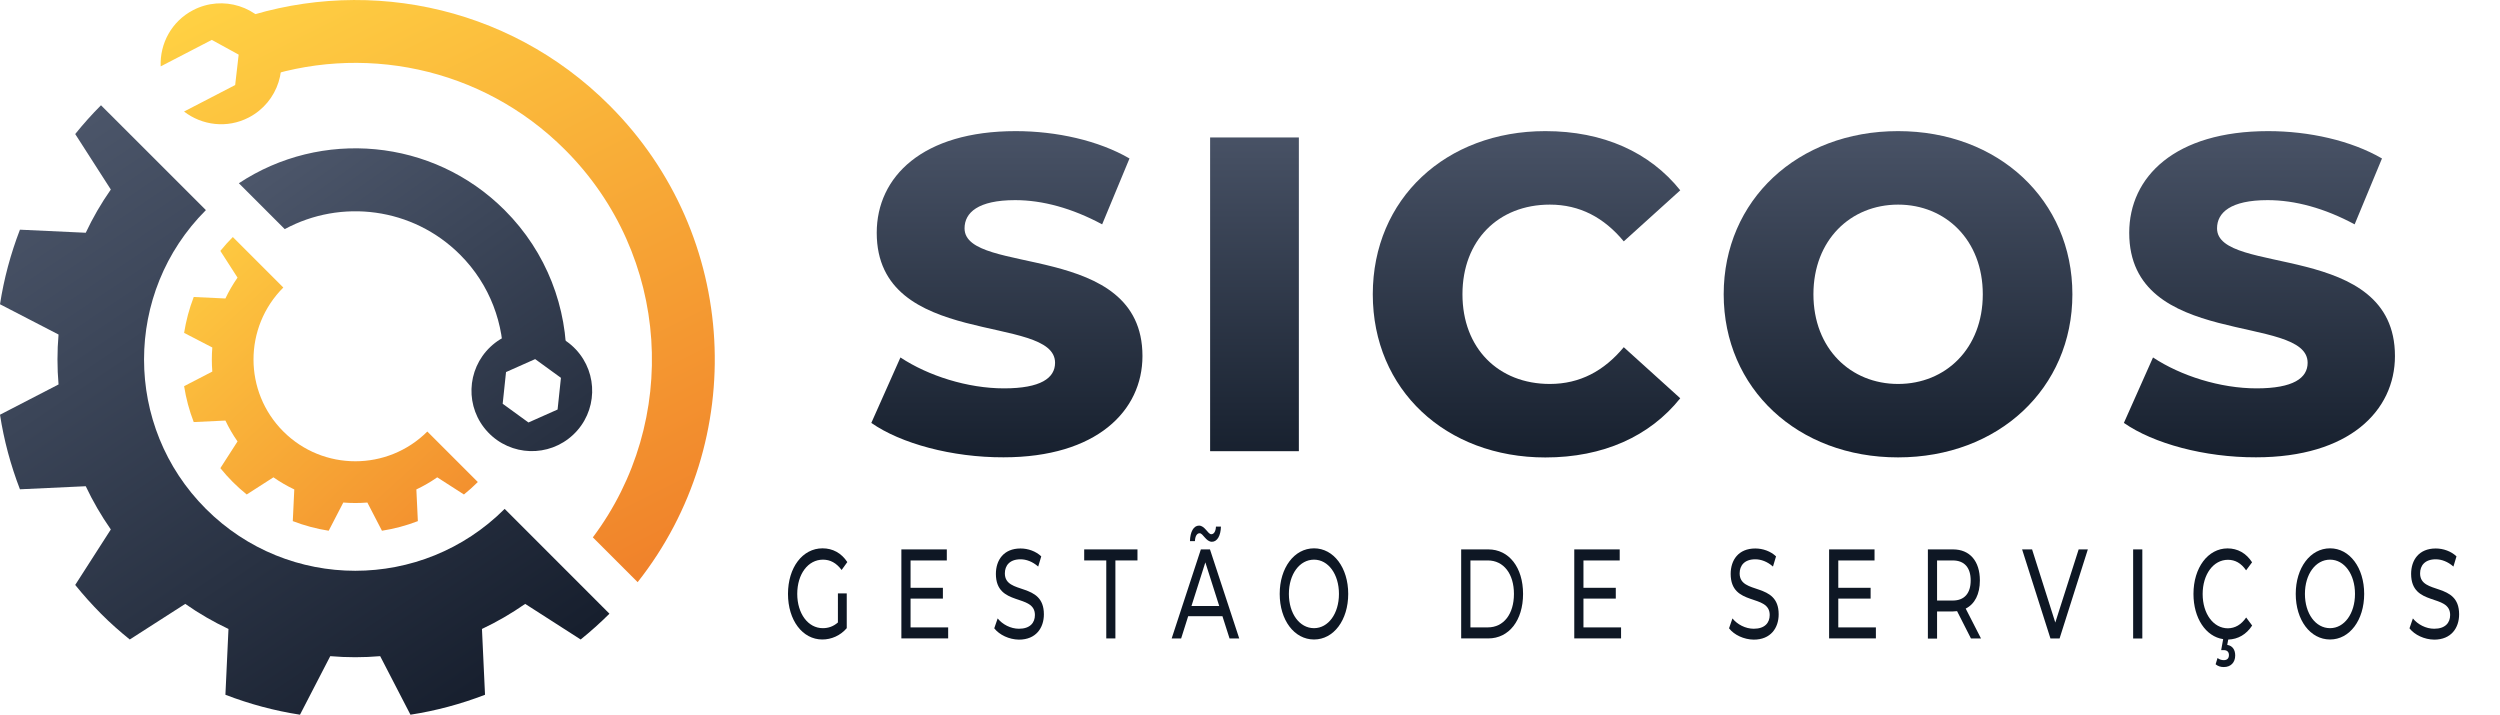 <?xml version="1.0" encoding="utf-8"?>
<!-- Generator: Adobe Illustrator 27.0.0, SVG Export Plug-In . SVG Version: 6.00 Build 0)  -->
<svg version="1.1" id="Camada_1" xmlns="http://www.w3.org/2000/svg" xmlns:xlink="http://www.w3.org/1999/xlink" x="0px" y="0px"
	 viewBox="0 0 351.02 100.36" style="enable-background:new 0 0 351.02 100.36;" xml:space="preserve">
<style type="text/css">
	.st0{fill:url(#SVGID_1_);}
	.st1{fill:url(#SVGID_00000080890965213946419380000005053447112551829642_);}
	.st2{fill:url(#SVGID_00000174566608218760759420000010535148629695932587_);}
	.st3{fill:url(#SVGID_00000155135995818316164640000004165949337401866686_);}
	.st4{fill:url(#SVGID_00000057835875481735500010000010610460424865494929_);}
	.st5{fill:url(#SVGID_00000011753235085709465030000012743336407885845950_);}
	.st6{fill:url(#SVGID_00000106858037178105473200000018205858917614064306_);}
	.st7{fill:url(#SVGID_00000080169447705292939320000000924811806147765633_);}
	.st8{fill:url(#SVGID_00000034792486488156828360000005660035687973901502_);}
	.st9{fill:url(#SVGID_00000107549685687292456250000014165357414272536506_);}
	.st10{fill:url(#SVGID_00000045587988285108229270000004781212589649491620_);}
	.st11{fill:#0E1724;}
</style>
<g>
	<g>
		<g>
			<g>
				
					<linearGradient id="SVGID_1_" gradientUnits="userSpaceOnUse" x1="3.84" y1="61.378" x2="68.881" y2="157.995" gradientTransform="matrix(1 0 0 1 0.882 -41.614)">
					<stop  offset="0" style="stop-color:#4C566A"/>
					<stop  offset="0.272" style="stop-color:#3B4558"/>
					<stop  offset="0.858" style="stop-color:#171F2E"/>
					<stop  offset="1" style="stop-color:#0E1724"/>
				</linearGradient>
				<path class="st0" d="M28.91,71.45c-11.58-11.58-11.58-30.37,0-41.95L14.18,14.78c-1.29,1.29-2.5,2.65-3.62,4.04l5,7.79
					c-1.36,1.94-2.53,3.97-3.52,6.07L2.8,32.25c-1.31,3.4-2.25,6.91-2.8,10.47l8.22,4.25c-0.2,2.33-0.2,4.68,0,7.01L0,58.23
					c0.55,3.56,1.49,7.07,2.8,10.47l9.24-0.43c0.99,2.1,2.17,4.13,3.52,6.07l-5,7.79c1.12,1.39,2.33,2.74,3.62,4.04
					s2.65,2.5,4.04,3.62l7.79-5c1.94,1.36,3.97,2.53,6.07,3.52l-0.43,9.24c3.4,1.31,6.91,2.25,10.47,2.8l4.25-8.22
					c2.33,0.2,4.68,0.2,7.01,0l4.25,8.22c3.56-0.55,7.07-1.49,10.47-2.8l-0.43-9.24c2.1-0.99,4.13-2.17,6.07-3.52l7.79,5
					c1.39-1.12,2.74-2.33,4.04-3.62L70.86,71.45C59.27,83.04,40.49,83.04,28.91,71.45z"/>
			</g>
			<g>
				
					<linearGradient id="SVGID_00000170279707162880920620000016477443528595607425_" gradientUnits="userSpaceOnUse" x1="18.844" y1="75.933" x2="71.876" y2="134.633" gradientTransform="matrix(1 0 0 1 0.882 -41.614)">
					<stop  offset="0" style="stop-color:#FFD143"/>
					<stop  offset="1" style="stop-color:#EE7727"/>
				</linearGradient>
				<path style="fill:url(#SVGID_00000170279707162880920620000016477443528595607425_);" d="M39.78,60.58
					c-5.58-5.58-5.58-14.63,0-20.21l-7.09-7.09c-0.62,0.62-1.2,1.27-1.75,1.95l2.41,3.75c-0.65,0.94-1.22,1.91-1.7,2.93L27.2,41.7
					c-0.63,1.64-1.08,3.33-1.35,5.04l3.96,2.05c-0.09,1.12-0.09,2.25,0,3.38l-3.96,2.05c0.27,1.72,0.72,3.41,1.35,5.04l4.45-0.21
					c0.48,1.01,1.04,1.99,1.7,2.93l-2.41,3.75c0.54,0.67,1.12,1.32,1.75,1.95c0.62,0.62,1.27,1.2,1.95,1.75l3.75-2.41
					c0.94,0.65,1.91,1.22,2.93,1.7l-0.21,4.45c1.64,0.63,3.33,1.08,5.04,1.35l2.05-3.96c1.12,0.09,2.25,0.09,3.38,0l2.05,3.96
					c1.72-0.27,3.41-0.72,5.04-1.35l-0.21-4.45c1.01-0.48,1.99-1.04,2.93-1.7l3.75,2.41c0.67-0.54,1.32-1.12,1.95-1.75l-7.09-7.09
					C54.41,66.16,45.36,66.16,39.78,60.58z"/>
			</g>
			<g>
				
					<linearGradient id="SVGID_00000044891782429972160390000007202926132184537769_" gradientUnits="userSpaceOnUse" x1="49.713" y1="31.477" x2="100.181" y2="132.144" gradientTransform="matrix(1 0 0 1 0.882 -41.614)">
					<stop  offset="0" style="stop-color:#FFD143"/>
					<stop  offset="1" style="stop-color:#EE7727"/>
				</linearGradient>
				<path style="fill:url(#SVGID_00000044891782429972160390000007202926132184537769_);" d="M36.42,9.88c0,0-0.2,0.54-0.51,1.35
					c14.68-5.21,31.69-1.95,43.43,9.8c14.84,14.84,16.14,38.1,3.9,54.42l6.29,6.29c15.65-19.82,14.35-48.65-3.95-66.94
					C71.16,0.36,50.2-3.5,32.26,3.17l1.61,0.9L36.42,9.88z"/>
				
					<linearGradient id="SVGID_00000023996934271176458210000018191062912525040318_" gradientUnits="userSpaceOnUse" x1="26.766" y1="42.981" x2="77.234" y2="143.647" gradientTransform="matrix(1 0 0 1 0.882 -41.614)">
					<stop  offset="0" style="stop-color:#FFD143"/>
					<stop  offset="1" style="stop-color:#EE7727"/>
				</linearGradient>
				<path style="fill:url(#SVGID_00000023996934271176458210000018191062912525040318_);" d="M33.02,11.94l-7.18,3.72
					c2.53,1.95,6.05,2.41,9.08,0.84c4.17-2.16,5.79-7.28,3.64-11.44c-2.16-4.17-7.28-5.8-11.44-3.64c-3.03,1.57-4.69,4.7-4.56,7.9
					l7.18-3.72l3.77,2.07L33.02,11.94z"/>
			</g>
			<g>
				
					<linearGradient id="SVGID_00000121957680769526762330000017687869946703199873_" gradientUnits="userSpaceOnUse" x1="44.65" y1="59.542" x2="98.694" y2="135.244" gradientTransform="matrix(1 0 0 1 0.882 -41.614)">
					<stop  offset="0" style="stop-color:#4C566A"/>
					<stop  offset="0.272" style="stop-color:#3B4558"/>
					<stop  offset="0.858" style="stop-color:#171F2E"/>
					<stop  offset="1" style="stop-color:#0E1724"/>
				</linearGradient>
				<path style="fill:url(#SVGID_00000121957680769526762330000017687869946703199873_);" d="M39.98,32.17
					c7.89-4.27,17.95-3.08,24.62,3.59c4.22,4.22,6.23,9.81,6.07,15.35l3.24-1.85l4.36,0.52l1.26,1.26
					c0.15-7.78-2.74-15.6-8.67-21.53c-10.14-10.14-25.81-11.4-37.32-3.78L39.98,32.17z"/>
				
					<linearGradient id="SVGID_00000034792324423549959860000006830793993678717370_" gradientUnits="userSpaceOnUse" x1="46.482" y1="58.235" x2="100.526" y2="133.937" gradientTransform="matrix(1 0 0 1 0.882 -41.614)">
					<stop  offset="0" style="stop-color:#4C566A"/>
					<stop  offset="0.272" style="stop-color:#3B4558"/>
					<stop  offset="0.858" style="stop-color:#171F2E"/>
					<stop  offset="1" style="stop-color:#0E1724"/>
				</linearGradient>
				<path style="fill:url(#SVGID_00000034792324423549959860000006830793993678717370_);" d="M80.85,49.06
					c-3.21-3.41-8.57-3.58-11.98-0.37c-3.41,3.21-3.58,8.57-0.37,11.98c3.21,3.41,8.57,3.58,11.98,0.37
					C83.89,57.84,84.05,52.47,80.85,49.06z M74.2,59.32l-3.62-2.63l0.47-4.45l4.09-1.82l3.62,2.63l-0.47,4.45L74.2,59.32z"/>
			</g>
		</g>
	</g>
	<g>
		<g>
			<g>
				
					<linearGradient id="SVGID_00000168094556949268770080000016706698981203911840_" gradientUnits="userSpaceOnUse" x1="229.313" y1="15.299" x2="229.313" y2="72.557">
					<stop  offset="0" style="stop-color:#4C566A"/>
					<stop  offset="1" style="stop-color:#0E1724"/>
				</linearGradient>
				<path style="fill:url(#SVGID_00000168094556949268770080000016706698981203911840_);" d="M122.34,59.38l4.09-9.19
					c3.9,2.58,9.44,4.34,14.54,4.34c5.16,0,7.17-1.45,7.17-3.59c0-6.98-25.04-1.89-25.04-18.25c0-7.87,6.42-14.28,19.51-14.28
					c5.73,0,11.64,1.32,15.98,3.84l-3.84,9.25c-4.22-2.27-8.37-3.4-12.21-3.4c-5.22,0-7.11,1.76-7.11,3.96
					c0,6.73,24.98,1.7,24.98,17.93c0,7.68-6.42,14.22-19.51,14.22C133.67,64.23,126.49,62.28,122.34,59.38z"/>
				
					<linearGradient id="SVGID_00000017505681086552255530000006446996475310288269_" gradientUnits="userSpaceOnUse" x1="229.313" y1="15.299" x2="229.313" y2="72.557">
					<stop  offset="0" style="stop-color:#4C566A"/>
					<stop  offset="1" style="stop-color:#0E1724"/>
				</linearGradient>
				<path style="fill:url(#SVGID_00000017505681086552255530000006446996475310288269_);" d="M169.91,19.3h12.46v44.05h-12.46V19.3z
					"/>
				
					<linearGradient id="SVGID_00000177444110379326644160000000717177036251168132_" gradientUnits="userSpaceOnUse" x1="229.313" y1="15.299" x2="229.313" y2="72.557">
					<stop  offset="0" style="stop-color:#4C566A"/>
					<stop  offset="1" style="stop-color:#0E1724"/>
				</linearGradient>
				<path style="fill:url(#SVGID_00000177444110379326644160000000717177036251168132_);" d="M192.75,41.32
					c0-13.4,10.26-22.91,24.23-22.91c8.12,0,14.66,2.96,18.94,8.31l-7.93,7.17c-2.77-3.34-6.17-5.16-10.38-5.16
					c-7.24,0-12.27,5.03-12.27,12.59s5.03,12.59,12.27,12.59c4.22,0,7.61-1.83,10.38-5.16l7.93,7.17
					c-4.28,5.35-10.82,8.31-18.94,8.31C203.01,64.23,192.75,54.73,192.75,41.32z"/>
				
					<linearGradient id="SVGID_00000154422270725520887120000013951285508871129990_" gradientUnits="userSpaceOnUse" x1="229.313" y1="15.299" x2="229.313" y2="72.557">
					<stop  offset="0" style="stop-color:#4C566A"/>
					<stop  offset="1" style="stop-color:#0E1724"/>
				</linearGradient>
				<path style="fill:url(#SVGID_00000154422270725520887120000013951285508871129990_);" d="M242.02,41.32
					c0-13.21,10.38-22.91,24.48-22.91c14.1,0,24.48,9.69,24.48,22.91c0,13.21-10.38,22.9-24.48,22.9
					C252.41,64.23,242.02,54.54,242.02,41.32z M278.4,41.32c0-7.61-5.22-12.59-11.89-12.59s-11.89,4.97-11.89,12.59
					s5.22,12.59,11.89,12.59S278.4,48.94,278.4,41.32z"/>
				
					<linearGradient id="SVGID_00000121970553065848322010000012214863539339264649_" gradientUnits="userSpaceOnUse" x1="229.313" y1="15.299" x2="229.313" y2="72.557">
					<stop  offset="0" style="stop-color:#4C566A"/>
					<stop  offset="1" style="stop-color:#0E1724"/>
				</linearGradient>
				<path style="fill:url(#SVGID_00000121970553065848322010000012214863539339264649_);" d="M298.21,59.38l4.09-9.19
					c3.9,2.58,9.44,4.34,14.54,4.34c5.16,0,7.17-1.45,7.17-3.59c0-6.98-25.05-1.89-25.05-18.25c0-7.87,6.42-14.28,19.51-14.28
					c5.73,0,11.64,1.32,15.98,3.84l-3.84,9.25c-4.22-2.27-8.37-3.4-12.21-3.4c-5.22,0-7.11,1.76-7.11,3.96
					c0,6.73,24.98,1.7,24.98,17.93c0,7.68-6.42,14.22-19.51,14.22C309.54,64.23,302.37,62.28,298.21,59.38z"/>
			</g>
		</g>
		<g>
			<g>
				<path class="st11" d="M117.65,83.32h1.24v4.88c-0.9,1.05-2.16,1.59-3.43,1.59c-2.78,0-4.82-2.7-4.82-6.4
					c0-3.7,2.04-6.4,4.85-6.4c1.43,0,2.65,0.66,3.48,1.93l-0.8,1.11c-0.75-1-1.6-1.45-2.62-1.45c-2.09,0-3.61,2.02-3.61,4.81
					c0,2.75,1.51,4.81,3.59,4.81c0.76,0,1.47-0.23,2.12-0.8V83.32z"/>
				<path class="st11" d="M133.13,88.09v1.55h-6.57V77.14h6.38v1.55h-5.09v3.84h4.54v1.52h-4.54v4.04H133.13z"/>
				<path class="st11" d="M139.6,88.22l0.48-1.39c0.67,0.84,1.82,1.45,2.99,1.45c1.56,0,2.24-0.84,2.24-1.93
					c0-3.05-5.48-1.12-5.48-5.77c0-1.93,1.09-3.57,3.46-3.57c1.06,0,2.16,0.39,2.91,1.11l-0.43,1.43c-0.79-0.7-1.68-1.02-2.48-1.02
					c-1.54,0-2.2,0.89-2.2,1.98c0,3.06,5.48,1.14,5.48,5.74c0,1.91-1.11,3.56-3.5,3.56C141.69,89.79,140.33,89.15,139.6,88.22z"/>
				<path class="st11" d="M155.33,78.69h-3.1v-1.55h7.48v1.55h-3.1v10.95h-1.28V78.69z"/>
				<path class="st11" d="M171.64,86.52h-4.81l-0.99,3.13h-1.33l4.1-12.51h1.28l4.11,12.51h-1.36L171.64,86.52z M167.78,75.98h-0.7
					c0.03-1.32,0.52-2.18,1.27-2.18c0.83,0,1.24,1.21,1.72,1.21c0.38,0,0.63-0.41,0.66-1.07h0.7c-0.03,1.27-0.52,2.13-1.27,2.13
					c-0.83,0-1.24-1.2-1.72-1.2C168.06,74.87,167.8,75.28,167.78,75.98z M171.19,85.09l-1.95-6.13l-1.95,6.13H171.19z"/>
				<path class="st11" d="M179.68,83.39c0-3.66,2.04-6.4,4.82-6.4c2.75,0,4.8,2.72,4.8,6.4s-2.04,6.4-4.8,6.4
					C181.72,89.79,179.68,87.06,179.68,83.39z M188,83.39c0-2.77-1.5-4.81-3.5-4.81c-2.03,0-3.53,2.04-3.53,4.81s1.5,4.81,3.53,4.81
					C186.5,88.2,188,86.16,188,83.39z"/>
				<path class="st11" d="M205.16,77.14h3.81c2.91,0,4.88,2.54,4.88,6.25c0,3.72-1.98,6.25-4.88,6.25h-3.81V77.14z M208.9,88.09
					c2.24,0,3.67-1.89,3.67-4.7c0-2.8-1.43-4.7-3.67-4.7h-2.44v9.4H208.9z"/>
				<path class="st11" d="M227.61,88.09v1.55h-6.57V77.14h6.38v1.55h-5.09v3.84h4.54v1.52h-4.54v4.04H227.61z"/>
				<path class="st11" d="M242.77,88.22l0.48-1.39c0.67,0.84,1.82,1.45,2.99,1.45c1.56,0,2.24-0.84,2.24-1.93
					c0-3.05-5.48-1.12-5.48-5.77c0-1.93,1.08-3.57,3.46-3.57c1.06,0,2.16,0.39,2.91,1.11l-0.43,1.43c-0.79-0.7-1.68-1.02-2.48-1.02
					c-1.54,0-2.2,0.89-2.2,1.98c0,3.06,5.48,1.14,5.48,5.74c0,1.91-1.11,3.56-3.5,3.56C244.85,89.79,243.49,89.15,242.77,88.22z"/>
				<path class="st11" d="M263.39,88.09v1.55h-6.57V77.14h6.38v1.55h-5.09v3.84h4.54v1.52h-4.54v4.04H263.39z"/>
				<path class="st11" d="M276.74,89.65l-1.95-3.84c-0.18,0.02-0.38,0.04-0.57,0.04h-2.24v3.81h-1.29V77.14h3.53
					c2.35,0,3.77,1.64,3.77,4.36c0,1.93-0.72,3.32-1.99,3.95l2.15,4.2H276.74z M276.7,81.5c0-1.79-0.87-2.81-2.52-2.81h-2.2v5.63
					h2.2C275.83,84.32,276.7,83.29,276.7,81.5z"/>
				<path class="st11" d="M293.15,77.14l-3.97,12.51h-1.28l-3.98-12.51h1.4l3.26,10.27l3.28-10.27H293.15z"/>
				<path class="st11" d="M299.51,77.14h1.29v12.51h-1.29V77.14z"/>
				<path class="st11" d="M315.38,86.7l0.84,1.13c-0.81,1.25-1.99,1.93-3.36,1.97l-0.14,0.75c0.75,0.11,1.12,0.7,1.12,1.48
					c0,1-0.63,1.63-1.6,1.63c-0.45,0-0.83-0.12-1.15-0.39l0.27-0.88c0.27,0.21,0.56,0.3,0.88,0.3c0.49,0,0.72-0.27,0.72-0.71
					c0-0.41-0.22-0.7-0.74-0.7h-0.35l0.28-1.54c-2.43-0.36-4.17-2.93-4.17-6.34c0-3.7,2.04-6.4,4.79-6.4c1.4,0,2.61,0.66,3.44,1.95
					l-0.84,1.13c-0.7-1.02-1.55-1.48-2.55-1.48c-2.04,0-3.55,2.04-3.55,4.81s1.51,4.81,3.55,4.81
					C313.83,88.2,314.68,87.72,315.38,86.7z"/>
				<path class="st11" d="M322.34,83.39c0-3.66,2.04-6.4,4.82-6.4c2.75,0,4.79,2.72,4.79,6.4s-2.04,6.4-4.79,6.4
					C324.38,89.79,322.34,87.06,322.34,83.39z M330.66,83.39c0-2.77-1.5-4.81-3.5-4.81c-2.03,0-3.53,2.04-3.53,4.81
					s1.5,4.81,3.53,4.81C329.16,88.2,330.66,86.16,330.66,83.39z"/>
				<path class="st11" d="M338.31,88.22l0.48-1.39c0.67,0.84,1.82,1.45,2.99,1.45c1.56,0,2.24-0.84,2.24-1.93
					c0-3.05-5.48-1.12-5.48-5.77c0-1.93,1.08-3.57,3.46-3.57c1.06,0,2.16,0.39,2.91,1.11l-0.43,1.43c-0.79-0.7-1.68-1.02-2.48-1.02
					c-1.54,0-2.2,0.89-2.2,1.98c0,3.06,5.48,1.14,5.48,5.74c0,1.91-1.11,3.56-3.5,3.56C340.39,89.79,339.04,89.15,338.31,88.22z"/>
			</g>
		</g>
	</g>
</g>
</svg>
